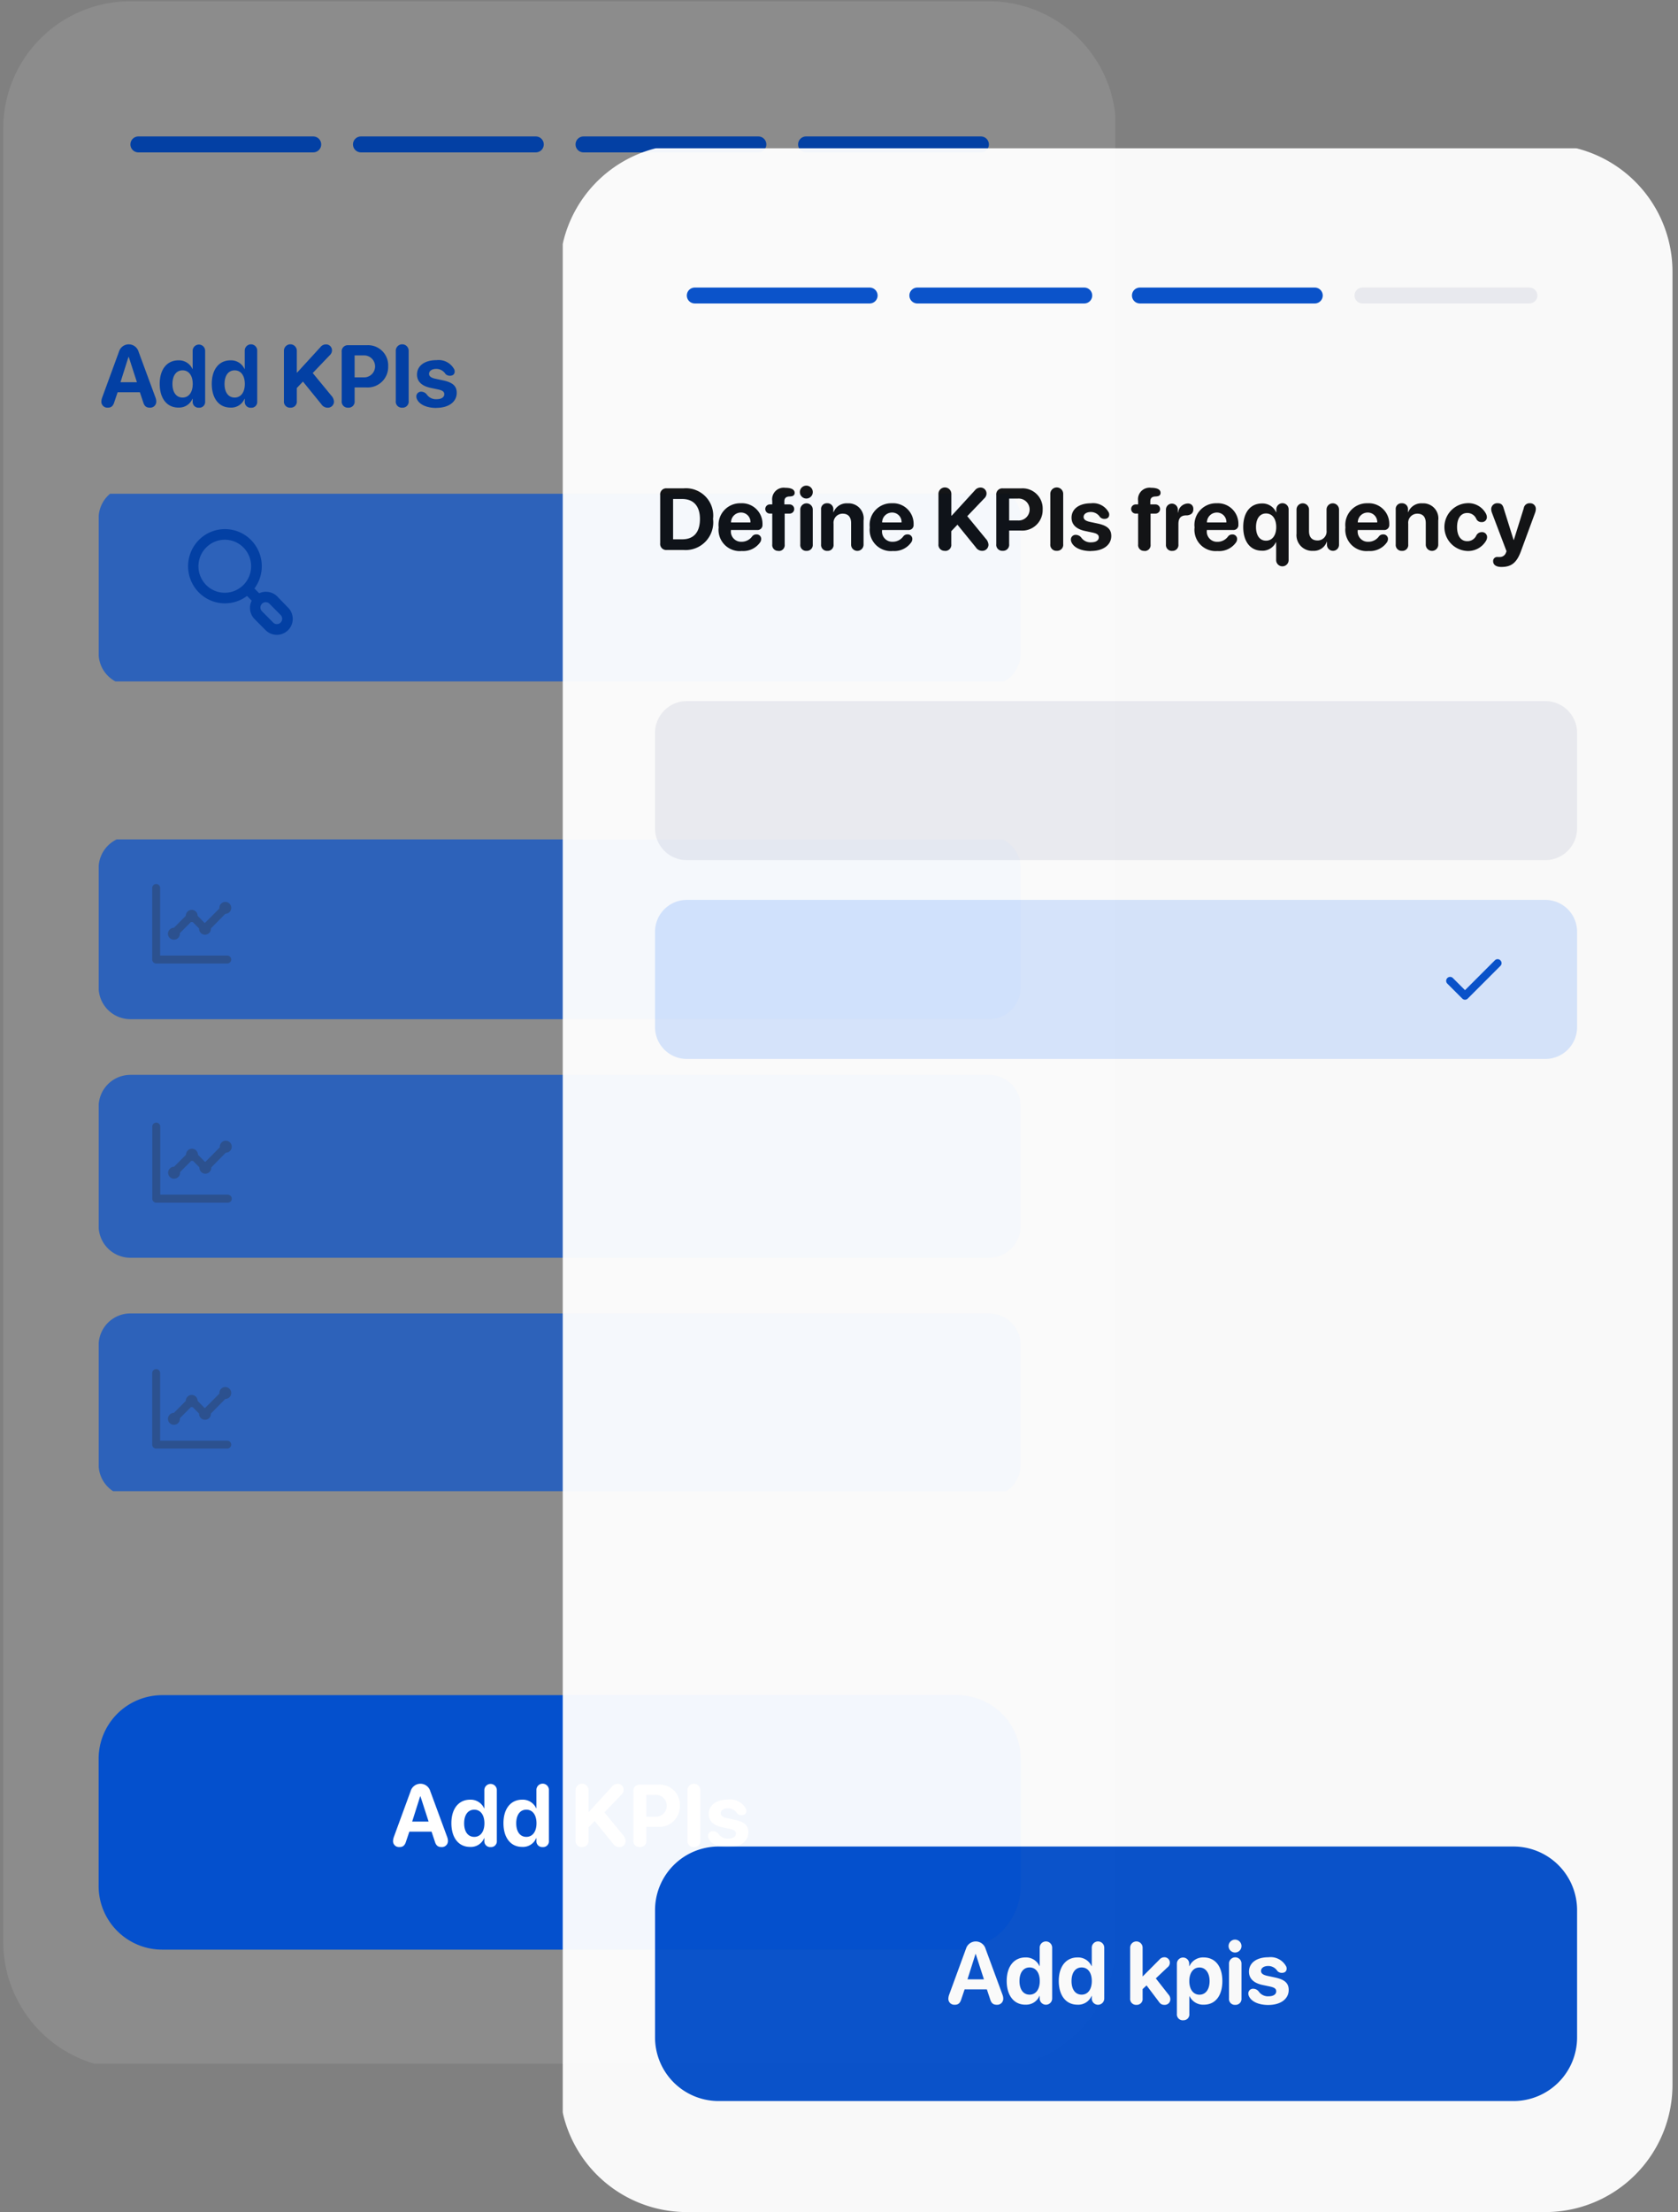 <?xml version="1.0" encoding="UTF-8"?>
<svg xmlns="http://www.w3.org/2000/svg" xmlns:xlink="http://www.w3.org/1999/xlink" width="170" height="224" viewBox="0 0 170 224">
  <rect x="0" y="0" width="170" height="224" fill="#808080" stroke="none"/>
  <defs>
    <clipPath id="clip-path">
      <rect id="Rectángulo_3087" data-name="Rectángulo 3087" width="113" height="209" transform="translate(0 -0.129)" fill="none"></rect>
    </clipPath>
    <clipPath id="clip-path-4">
      <rect id="Rectángulo_3084" data-name="Rectángulo 3084" width="94" height="19" transform="translate(-0.261 0.433)" fill="none"></rect>
    </clipPath>
    <clipPath id="clip-path-5">
      <rect id="Rectángulo_3085" data-name="Rectángulo 3085" width="94" height="66" transform="translate(-0.261 -0.014)" fill="none"></rect>
    </clipPath>
    <clipPath id="clip-path-6">
      <rect id="Rectángulo_3082" data-name="Rectángulo 3082" width="113" height="209" transform="translate(0.099 -0.054)" fill="none"></rect>
    </clipPath>
  </defs>
  <g id="Grupo_4853" data-name="Grupo 4853" transform="translate(-437 -3419)">
    <g id="Grupo_4783" data-name="Grupo 4783" transform="translate(437 3419.129)">
      <g id="Grupo_4782" data-name="Grupo 4782" transform="translate(0 0)" clip-path="url(#clip-path)">
        <g id="Grupo_4781" data-name="Grupo 4781">
          <g id="Grupo_4780" data-name="Grupo 4780" clip-path="url(#clip-path)">
            <g id="Grupo_4773" data-name="Grupo 4773" opacity="0.1" style="mix-blend-mode: normal;isolation: isolate">
              <g id="Grupo_4772" data-name="Grupo 4772">
                <g id="Grupo_4771" data-name="Grupo 4771" clip-path="url(#clip-path)">
                  <path id="Trazado_1095" data-name="Trazado 1095" d="M12.885,0H99.856a12.884,12.884,0,0,1,12.885,12.885V196.491a12.884,12.884,0,0,1-12.885,12.885H12.885A12.884,12.884,0,0,1,0,196.491V12.885A12.884,12.884,0,0,1,12.885,0" transform="translate(0.329 0)" fill="#fff"></path>
                </g>
              </g>
            </g>
            <g id="Grupo_4776" data-name="Grupo 4776" transform="translate(10.261 49.438)" opacity="0.7" style="mix-blend-mode: normal;isolation: isolate">
              <g id="Grupo_4775" data-name="Grupo 4775" transform="translate(0 0)">
                <g id="Grupo_4774" data-name="Grupo 4774" clip-path="url(#clip-path-4)">
                  <path id="Trazado_1096" data-name="Trazado 1096" d="M15.221,61h86.971a3.221,3.221,0,0,1,3.221,3.221v13.69a3.221,3.221,0,0,1-3.221,3.221H15.221A3.221,3.221,0,0,1,12,77.911V64.221A3.221,3.221,0,0,1,15.221,61" transform="translate(-12.269 -61.315)" fill="#0450cd"></path>
                </g>
              </g>
            </g>
            <g id="Grupo_4779" data-name="Grupo 4779" transform="translate(10.261 84.884)" opacity="0.7">
              <g id="Grupo_4778" data-name="Grupo 4778" transform="translate(0 0)">
                <g id="Grupo_4777" data-name="Grupo 4777" clip-path="url(#clip-path-5)">
                  <path id="Trazado_1097" data-name="Trazado 1097" d="M15.221,135h86.971a3.221,3.221,0,0,1,3.221,3.221V150.3a3.221,3.221,0,0,1-3.221,3.221H15.221A3.221,3.221,0,0,1,12,150.3V138.221A3.221,3.221,0,0,1,15.221,135" transform="translate(-12.268 -111.17)" fill="#0450cd"></path>
                  <path id="Trazado_1098" data-name="Trazado 1098" d="M15.221,105h86.971a3.221,3.221,0,0,1,3.221,3.221V120.3a3.221,3.221,0,0,1-3.221,3.221H15.221A3.221,3.221,0,0,1,12,120.3V108.221A3.221,3.221,0,0,1,15.221,105" transform="translate(-12.268 -105.329)" fill="#0450cd"></path>
                  <path id="Trazado_1099" data-name="Trazado 1099" d="M20.945,116.638a.6.6,0,0,0,.424-.176.607.607,0,0,0,.176-.428.253.253,0,0,0,0-.06l1.116-1.123h.184l.644.648v.032a.607.607,0,0,0,.176.428.6.6,0,0,0,.849,0,.607.607,0,0,0,.176-.428V115.5l1.457-1.478a.6.6,0,0,0,.554-.373.61.61,0,0,0,.034-.35.6.6,0,0,0-1.087-.217.605.605,0,0,0-.1.336.377.377,0,0,0,0,.06L24.1,114.931h-.064l-.692-.709a.61.61,0,0,0-.176-.428.6.6,0,0,0-.849,0,.607.607,0,0,0-.176.428l-1.2,1.208a.6.6,0,0,0-.424.177.6.6,0,0,0,.424,1.031m5.4,1.611h-6.8V111.4a.4.4,0,0,0-.4-.4.4.4,0,0,0-.283.118.4.4,0,0,0-.117.284v7.249a.4.4,0,0,0,.117.284.4.4,0,0,0,.283.118h7.2a.4.4,0,0,0,.283-.118.4.4,0,0,0,0-.569.4.4,0,0,0-.283-.118" transform="translate(-13.582 -106.497)" fill="#033890"></path>
                  <path id="Trazado_1100" data-name="Trazado 1100" d="M20.965,146.681a.6.6,0,0,0,.427-.178.61.61,0,0,0,.177-.43.388.388,0,0,0,0-.061l1.123-1.131h.185l.648.652v.033A.607.607,0,0,0,23.7,146a.6.6,0,0,0,.854,0,.607.607,0,0,0,.177-.429v-.033l1.466-1.487a.6.6,0,0,0,.336-.1.61.61,0,0,0,.222-.273.616.616,0,0,0,.035-.351.608.608,0,0,0-.166-.311.6.6,0,0,0-.658-.132.607.607,0,0,0-.373.561.259.259,0,0,0,0,.061l-1.454,1.463h-.064l-.7-.713a.61.61,0,0,0-.177-.43.6.6,0,0,0-.854,0,.61.61,0,0,0-.177.43l-1.208,1.216a.6.6,0,0,0-.427.178.61.61,0,0,0,0,.86.6.6,0,0,0,.427.178M26.4,148.3H19.555v-6.89a.405.405,0,0,0-.118-.287.4.4,0,0,0-.569,0,.408.408,0,0,0-.118.287v7.3a.408.408,0,0,0,.118.287.4.4,0,0,0,.285.118H26.4a.4.4,0,0,0,.285-.118.408.408,0,0,0,0-.573.4.4,0,0,0-.285-.118" transform="translate(-13.583 -112.34)" fill="#033890"></path>
                  <path id="Trazado_1101" data-name="Trazado 1101" d="M15.221,165h86.971a3.221,3.221,0,0,1,3.221,3.221V180.3a3.221,3.221,0,0,1-3.221,3.221H15.221A3.221,3.221,0,0,1,12,180.3V168.221A3.221,3.221,0,0,1,15.221,165" transform="translate(-12.268 -117.012)" fill="#0450cd"></path>
                  <path id="Trazado_1102" data-name="Trazado 1102" d="M20.945,177.638a.6.6,0,0,0,.424-.176.607.607,0,0,0,.176-.428.253.253,0,0,0,0-.06l1.116-1.123h.184l.644.648v.032a.606.606,0,0,0,.176.428.6.6,0,0,0,.849,0,.606.606,0,0,0,.176-.428V176.5l1.457-1.478a.6.6,0,0,0,.554-.373.61.61,0,0,0,.034-.349.6.6,0,0,0-1.087-.217.605.605,0,0,0-.1.336.377.377,0,0,0,0,.06L24.1,175.931h-.064l-.692-.709a.61.61,0,0,0-.176-.428.6.6,0,0,0-.849,0,.607.607,0,0,0-.176.428l-1.2,1.208a.6.6,0,0,0-.424.177.6.6,0,0,0,.424,1.031m5.4,1.611h-6.8V172.4a.4.4,0,0,0-.4-.4.4.4,0,0,0-.283.118.4.4,0,0,0-.117.284v7.249a.4.4,0,0,0,.117.284.4.4,0,0,0,.283.118h7.2a.4.4,0,0,0,.283-.118.4.4,0,0,0,0-.569.4.4,0,0,0-.283-.118" transform="translate(-13.582 -118.375)" fill="#033890"></path>
                </g>
              </g>
            </g>
            <path id="Trazado_1103" data-name="Trazado 1103" d="M33.37,74.313l-1.1-1.139a1.634,1.634,0,0,0-1.814-.306l-.481-.483a3.776,3.776,0,0,0-.544-5.093,3.716,3.716,0,0,0-5.085.183,3.777,3.777,0,0,0-.181,5.119,3.716,3.716,0,0,0,5.059.548l.475.478a1.62,1.62,0,0,0,.283,1.858l1.131,1.138a1.612,1.612,0,0,0,2.618-.527,1.618,1.618,0,0,0-.356-1.776m-4.523-2.277a2.658,2.658,0,0,1-4.1-.41,2.691,2.691,0,0,1,1.2-3.971,2.655,2.655,0,0,1,2.906.579,2.7,2.7,0,0,1,0,3.8m3.771,3.8a.545.545,0,0,1-.174.118.532.532,0,0,1-.41,0,.545.545,0,0,1-.174-.118l-1.131-1.139a.539.539,0,0,1,0-.762.519.519,0,0,1,.174-.118.522.522,0,0,1,.41,0,.519.519,0,0,1,.174.118l1.131,1.138a.546.546,0,0,1,.117.175.54.54,0,0,1,0,.413.546.546,0,0,1-.117.175" transform="translate(-4.198 -12.924)" fill="#0340a4"></path>
            <path id="Trazado_1104" data-name="Trazado 1104" d="M16.805,17H34.522a.805.805,0,0,1,0,1.611H16.805a.805.805,0,0,1,0-1.611" transform="translate(-2.787 -3.31)" fill="#0340a4"></path>
            <path id="Trazado_1105" data-name="Trazado 1105" d="M44.805,17H62.522a.805.805,0,0,1,0,1.611H44.805a.805.805,0,0,1,0-1.611" transform="translate(-8.238 -3.31)" fill="#0340a4"></path>
            <path id="Trazado_1106" data-name="Trazado 1106" d="M72.805,17H90.522a.805.805,0,0,1,0,1.611H72.805a.805.805,0,0,1,0-1.611" transform="translate(-13.69 -3.31)" fill="#0340a4"></path>
            <path id="Trazado_1107" data-name="Trazado 1107" d="M100.805,17h17.716a.805.805,0,0,1,0,1.611H100.805a.805.805,0,0,1,0-1.611" transform="translate(-19.142 -3.31)" fill="#0340a4"></path>
            <path id="Trazado_1108" data-name="Trazado 1108" d="M13,49.551c.346,0,.541-.173.662-.589l.329-.973h2.254l.329.986c.117.407.312.576.679.576a.611.611,0,0,0,.653-.614,1.16,1.16,0,0,0-.082-.416L16.11,43.876a1.034,1.034,0,0,0-1.981,0l-1.7,4.641a1.339,1.339,0,0,0-.086.416.6.6,0,0,0,.661.614m1.276-2.574.809-2.557h.031l.826,2.557Zm5.865,2.565a1.457,1.457,0,0,0,1.428-.891h.021v.268a.592.592,0,0,0,.636.64.586.586,0,0,0,.627-.64V43.794a.632.632,0,1,0-1.264,0v1.834h-.026a1.491,1.491,0,0,0-1.414-.87c-1.164,0-1.9.913-1.9,2.384s.731,2.4,1.89,2.4m.428-1.016c-.636,0-1.025-.523-1.025-1.375s.389-1.38,1.025-1.38,1.029.536,1.029,1.38-.4,1.375-1.029,1.375m4.849,1.016a1.455,1.455,0,0,0,1.427-.891h.022v.268a.592.592,0,0,0,.636.64.585.585,0,0,0,.627-.64V43.794a.632.632,0,1,0-1.263,0v1.834h-.026a1.491,1.491,0,0,0-1.414-.87c-1.164,0-1.9.913-1.9,2.384s.73,2.4,1.89,2.4m.428-1.016c-.635,0-1.024-.523-1.024-1.375s.389-1.38,1.024-1.38,1.03.536,1.03,1.38-.4,1.375-1.03,1.375m5.645,1.025a.611.611,0,0,0,.653-.68v-1.31l.622-.653,1.86,2.288a.762.762,0,0,0,.653.359.621.621,0,0,0,.631-.631,1,1,0,0,0-.281-.606l-1.873-2.275,1.722-1.8a.679.679,0,0,0,.23-.5.6.6,0,0,0-.614-.6.713.713,0,0,0-.562.281l-2.349,2.565h-.039V43.824a.654.654,0,1,0-1.306,0v5.048a.61.61,0,0,0,.653.68m5.856,0a.611.611,0,0,0,.653-.68V47.5h1.168A2.076,2.076,0,0,0,41.4,45.363a2.039,2.039,0,0,0-2.163-2.136H37.347a.61.61,0,0,0-.653.679v4.965a.611.611,0,0,0,.653.68M38,46.48V44.261h.887a1.112,1.112,0,1,1,0,2.219Zm4.823,3.071a.611.611,0,0,0,.653-.68V43.824a.654.654,0,1,0-1.306,0v5.048a.611.611,0,0,0,.653.68m3.473.017c1.224,0,2.05-.6,2.05-1.518,0-.693-.407-1.056-1.393-1.264l-.765-.164c-.463-.1-.645-.259-.645-.5,0-.3.3-.5.727-.5a1.092,1.092,0,0,1,.925.5.6.6,0,0,0,.459.195c.324,0,.484-.178.484-.433a.733.733,0,0,0-.03-.185,1.792,1.792,0,0,0-1.817-.961c-1.2,0-1.968.571-1.968,1.458,0,.688.458,1.151,1.367,1.346l.779.164c.454.1.614.234.614.484,0,.308-.3.5-.757.5a1.129,1.129,0,0,1-1.012-.472.718.718,0,0,0-.549-.285.477.477,0,0,0-.511.485.7.7,0,0,0,.048.234c.221.544.93.925,1.994.925" transform="translate(-2.074 -8.398)" fill="#0340a4"></path>
            <path id="Trazado_1109" data-name="Trazado 1109" d="M18.442,213H98.971a6.443,6.443,0,0,1,6.442,6.442v12.885a6.443,6.443,0,0,1-6.442,6.442H18.442A6.443,6.443,0,0,1,12,232.327V219.442A6.443,6.443,0,0,1,18.442,213" transform="translate(-2.008 -41.473)" fill="#0450cd"></path>
            <path id="Trazado_1110" data-name="Trazado 1110" d="M49.7,230.55c.346,0,.541-.173.662-.588l.329-.974H52.94l.329.986c.117.407.312.575.679.575a.611.611,0,0,0,.653-.614,1.152,1.152,0,0,0-.082-.415l-1.713-4.646a1.034,1.034,0,0,0-1.981,0l-1.7,4.641a1.33,1.33,0,0,0-.086.415.594.594,0,0,0,.661.614m1.276-2.574.809-2.556h.031l.826,2.556Zm5.865,2.565a1.458,1.458,0,0,0,1.428-.891h.021v.268a.592.592,0,0,0,.636.64.586.586,0,0,0,.627-.64v-5.126a.632.632,0,1,0-1.264,0v1.834h-.026a1.49,1.49,0,0,0-1.414-.869c-1.164,0-1.9.912-1.9,2.383s.731,2.4,1.89,2.4m.428-1.016c-.636,0-1.025-.523-1.025-1.375s.389-1.379,1.025-1.379,1.029.536,1.029,1.379-.4,1.375-1.029,1.375m4.849,1.016a1.456,1.456,0,0,0,1.427-.891h.022v.268a.592.592,0,0,0,.636.64.585.585,0,0,0,.627-.64v-5.126a.632.632,0,1,0-1.263,0v1.834h-.026a1.491,1.491,0,0,0-1.414-.869c-1.164,0-1.9.912-1.9,2.383s.73,2.4,1.89,2.4m.428-1.016c-.635,0-1.024-.523-1.024-1.375s.389-1.379,1.024-1.379,1.03.536,1.03,1.379-.4,1.375-1.03,1.375m5.645,1.025a.61.61,0,0,0,.653-.679V228.56l.622-.653,1.86,2.289a.761.761,0,0,0,.653.358.621.621,0,0,0,.631-.631,1,1,0,0,0-.281-.606l-1.873-2.275,1.722-1.8a.678.678,0,0,0,.23-.5.6.6,0,0,0-.614-.6.713.713,0,0,0-.562.281l-2.349,2.565h-.039v-2.162a.654.654,0,1,0-1.306,0v5.048a.61.61,0,0,0,.653.679m5.856,0a.61.61,0,0,0,.653-.679V228.5h1.168a2.075,2.075,0,0,0,2.228-2.136,2.039,2.039,0,0,0-2.163-2.136H74.042a.61.61,0,0,0-.653.679v4.965a.61.61,0,0,0,.653.679m.653-3.071V225.26h.887a1.112,1.112,0,1,1,0,2.219Zm4.823,3.071a.61.61,0,0,0,.653-.679v-5.048a.654.654,0,1,0-1.306,0v5.048a.61.61,0,0,0,.653.679m3.473.018c1.224,0,2.05-.6,2.05-1.519,0-.692-.407-1.055-1.393-1.263l-.765-.164c-.463-.1-.645-.259-.645-.5,0-.3.3-.5.727-.5a1.091,1.091,0,0,1,.925.5.6.6,0,0,0,.458.195c.325,0,.485-.177.485-.432a.712.712,0,0,0-.031-.186,1.79,1.79,0,0,0-1.816-.96c-1.2,0-1.968.571-1.968,1.458,0,.688.458,1.15,1.367,1.345l.779.164c.454.1.614.234.614.485,0,.307-.3.5-.756.5a1.128,1.128,0,0,1-1.012-.471.715.715,0,0,0-.549-.285.477.477,0,0,0-.511.484.693.693,0,0,0,.048.234c.221.545.93.926,1.994.926" transform="translate(-9.219 -43.64)" fill="#fff"></path>
          </g>
        </g>
      </g>
    </g>
    <g id="Grupo_4770" data-name="Grupo 4770" transform="translate(493.901 3434.053)">
      <g id="Grupo_4769" data-name="Grupo 4769" transform="translate(0 0)" clip-path="url(#clip-path-6)">
        <g id="Grupo_4768" data-name="Grupo 4768">
          <g id="Grupo_4767" data-name="Grupo 4767" clip-path="url(#clip-path-6)">
            <g id="Grupo_4766" data-name="Grupo 4766" opacity="0.95">
              <g id="Grupo_4765" data-name="Grupo 4765">
                <g id="Grupo_4764" data-name="Grupo 4764" clip-path="url(#clip-path-6)">
                  <path id="Trazado_1084" data-name="Trazado 1084" d="M12.885,0H99.856a12.884,12.884,0,0,1,12.885,12.885V196.491a12.884,12.884,0,0,1-12.885,12.885H12.885A12.884,12.884,0,0,1,0,196.491V12.885A12.884,12.884,0,0,1,12.885,0" transform="translate(-0.201 -0.429)" fill="#fff"></path>
                  <path id="Trazado_1085" data-name="Trazado 1085" d="M16.805,18H34.522a.805.805,0,0,1,0,1.611H16.805a.805.805,0,0,1,0-1.611" transform="translate(-3.317 -3.934)" fill="#0450cd"></path>
                  <path id="Trazado_1086" data-name="Trazado 1086" d="M44.805,18H61.716a.805.805,0,0,1,0,1.611H44.805a.805.805,0,0,1,0-1.611" transform="translate(-8.769 -3.934)" fill="#0450cd"></path>
                  <path id="Trazado_1087" data-name="Trazado 1087" d="M72.805,18H90.522a.805.805,0,0,1,0,1.611H72.805a.805.805,0,0,1,0-1.611" transform="translate(-14.22 -3.934)" fill="#0450cd"></path>
                  <path id="Trazado_1088" data-name="Trazado 1088" d="M100.805,18h16.911a.805.805,0,0,1,0,1.611H100.805a.805.805,0,0,1,0-1.611" transform="translate(-19.672 -3.934)" fill="#edeef3"></path>
                  <path id="Trazado_1089" data-name="Trazado 1089" d="M18.442,214.034H98.971a6.443,6.443,0,0,1,6.442,6.442v12.889a6.443,6.443,0,0,1-6.442,6.442H18.442A6.443,6.443,0,0,1,12,233.365V220.476a6.443,6.443,0,0,1,6.442-6.442" transform="translate(-2.538 -42.104)" fill="#0450cd"></path>
                  <path id="Trazado_1090" data-name="Trazado 1090" d="M49.557,232.337c.346,0,.54-.173.662-.589l.329-.973H52.8l.329.986c.117.407.312.576.68.576a.611.611,0,0,0,.653-.614,1.16,1.16,0,0,0-.082-.416l-1.713-4.645a1.034,1.034,0,0,0-1.981,0l-1.7,4.641a1.363,1.363,0,0,0-.086.416.6.6,0,0,0,.662.614m1.276-2.574.809-2.557h.03l.826,2.557Zm5.866,2.565a1.455,1.455,0,0,0,1.427-.891h.022v.268a.631.631,0,1,0,1.263,0V226.58a.632.632,0,1,0-1.263,0v1.834h-.026a1.492,1.492,0,0,0-1.415-.87c-1.163,0-1.9.913-1.9,2.384s.731,2.4,1.891,2.4m.428-1.016c-.635,0-1.025-.523-1.025-1.375s.39-1.38,1.025-1.38,1.03.536,1.03,1.38-.4,1.375-1.03,1.375m4.849,1.016a1.457,1.457,0,0,0,1.428-.891h.022v.268a.631.631,0,1,0,1.263,0V226.58a.632.632,0,1,0-1.263,0v1.834H63.4a1.49,1.49,0,0,0-1.414-.87c-1.164,0-1.9.913-1.9,2.384s.731,2.4,1.89,2.4m.428-1.016c-.636,0-1.025-.523-1.025-1.375s.389-1.38,1.025-1.38,1.029.536,1.029,1.38-.4,1.375-1.029,1.375m5.545,1.033a.593.593,0,0,0,.631-.657v-.939l.4-.371,1.19,1.574c.2.3.35.393.618.393a.56.56,0,0,0,.6-.571.688.688,0,0,0-.177-.462l-1.293-1.648,1.181-1.115a.577.577,0,0,0,.238-.476.542.542,0,0,0-.562-.549.652.652,0,0,0-.5.25L68.6,229.456H68.58V226.58a.632.632,0,1,0-1.263,0v5.108a.6.6,0,0,0,.631.657m4.736,1.561a.593.593,0,0,0,.631-.657v-1.773h.026a1.52,1.52,0,0,0,1.441.852c1.16,0,1.877-.9,1.877-2.392s-.722-2.393-1.9-2.393a1.512,1.512,0,0,0-1.436.883H73.3v-.25a.623.623,0,1,0-1.246,0v5.078a.6.6,0,0,0,.631.657m1.652-2.595c-.618,0-1.025-.536-1.025-1.375s.407-1.38,1.025-1.38,1.029.541,1.029,1.38-.4,1.375-1.029,1.375m3.629-4.27a.653.653,0,1,0-.675-.653.657.657,0,0,0,.675.653m0,5.3a.6.6,0,0,0,.631-.657v-3.5a.632.632,0,1,0-1.263,0v3.5a.594.594,0,0,0,.631.657m3.365.009c1.224,0,2.05-.6,2.05-1.518,0-.693-.407-1.056-1.393-1.264l-.765-.164c-.463-.1-.645-.259-.645-.5,0-.3.3-.5.727-.5a1.092,1.092,0,0,1,.925.5.6.6,0,0,0,.459.195c.324,0,.484-.178.484-.432a.7.7,0,0,0-.031-.186,1.79,1.79,0,0,0-1.816-.961c-1.2,0-1.968.571-1.968,1.458,0,.688.458,1.151,1.367,1.346l.779.164c.454.1.614.234.614.484,0,.308-.3.5-.757.5A1.13,1.13,0,0,1,80.349,231a.716.716,0,0,0-.549-.286.477.477,0,0,0-.511.485.693.693,0,0,0,.048.234c.221.544.93.925,1.994.925" transform="translate(-9.722 -44.382)" fill="#fff"></path>
                  <path id="Trazado_1091" data-name="Trazado 1091" d="M13.3,49.424h1.73A2.8,2.8,0,0,0,18,46.279a2.768,2.768,0,0,0-2.976-3.1H13.3a.61.61,0,0,0-.653.68V48.74a.611.611,0,0,0,.653.684m.653-1.082V44.259h.921c1.15,0,1.8.718,1.8,2.024,0,1.35-.631,2.059-1.8,2.059Zm6.92,1.181a2.086,2.086,0,0,0,1.921-.908.649.649,0,0,0,.087-.307.458.458,0,0,0-.494-.463.514.514,0,0,0-.411.186,1.313,1.313,0,0,1-1.107.558,1.031,1.031,0,0,1-1.056-1.137V47.4h2.648a.5.5,0,0,0,.549-.549,2.08,2.08,0,0,0-2.2-2.159,2.188,2.188,0,0,0-2.24,2.44,2.155,2.155,0,0,0,2.3,2.4m-1.046-2.9a1,1,0,0,1,1-1,.955.955,0,0,1,.969,1Zm4.805,2.893a.591.591,0,0,0,.631-.657V45.739h.5a.465.465,0,0,0,0-.93h-.532v-.294c0-.342.156-.5.545-.511a1.277,1.277,0,0,0,.242-.035.32.32,0,0,0,.255-.333c0-.3-.281-.511-.952-.511A1.169,1.169,0,0,0,24,44.458v.35h-.242a.465.465,0,0,0,0,.93H24v3.118a.589.589,0,0,0,.631.657m2.842-5.3a.654.654,0,1,0-.675-.653.658.658,0,0,0,.675.653m0,5.3a.6.6,0,0,0,.631-.657v-3.5a.632.632,0,1,0-1.263,0v3.5a.593.593,0,0,0,.631.657m2.106,0a.594.594,0,0,0,.632-.657V46.764a.919.919,0,0,1,.925-1.017c.567,0,.852.346.852.952v2.158a.632.632,0,1,0,1.263,0V46.435A1.528,1.528,0,0,0,31.641,44.7a1.419,1.419,0,0,0-1.427.891h-.026v-.259a.593.593,0,0,0-.631-.64.576.576,0,0,0-.61.635v3.53a.6.6,0,0,0,.631.657m6.605.009a2.087,2.087,0,0,0,1.921-.908.648.648,0,0,0,.086-.307.458.458,0,0,0-.493-.463.513.513,0,0,0-.411.186,1.315,1.315,0,0,1-1.107.558,1.031,1.031,0,0,1-1.056-1.137V47.4H37.77a.5.5,0,0,0,.549-.549,2.079,2.079,0,0,0-2.2-2.159,2.188,2.188,0,0,0-2.24,2.44,2.155,2.155,0,0,0,2.3,2.4m-1.047-2.9a1,1,0,0,1,1-1,.956.956,0,0,1,.969,1Zm6.354,2.885a.61.61,0,0,0,.653-.679V47.516l.623-.653,1.859,2.288a.761.761,0,0,0,.653.359.622.622,0,0,0,.632-.631,1,1,0,0,0-.281-.606L43.757,46l1.722-1.8a.678.678,0,0,0,.229-.5.6.6,0,0,0-.614-.6.715.715,0,0,0-.563.281l-2.348,2.565h-.039V43.779a.654.654,0,1,0-1.306,0v5.048a.61.61,0,0,0,.653.679m5.857,0A.61.61,0,0,0,48,48.827V47.456h1.168a2.075,2.075,0,0,0,2.227-2.136,2.038,2.038,0,0,0-2.162-2.137H47.347a.611.611,0,0,0-.653.68v4.965a.61.61,0,0,0,.653.679M48,46.435V44.216h.887a1.112,1.112,0,1,1,0,2.219Zm4.823,3.071a.61.61,0,0,0,.653-.679V43.779a.654.654,0,1,0-1.306,0v5.048a.61.61,0,0,0,.653.679m3.473.017c1.224,0,2.05-.6,2.05-1.518,0-.692-.407-1.056-1.393-1.263l-.766-.164c-.462-.1-.644-.26-.644-.5,0-.3.3-.5.726-.5a1.094,1.094,0,0,1,.926.5.6.6,0,0,0,.458.195c.325,0,.485-.177.485-.432a.707.707,0,0,0-.031-.186,1.791,1.791,0,0,0-1.817-.961c-1.2,0-1.968.571-1.968,1.458,0,.688.459,1.151,1.367,1.346l.779.164c.453.1.614.234.614.485,0,.307-.3.5-.757.5a1.13,1.13,0,0,1-1.012-.471.714.714,0,0,0-.549-.286.477.477,0,0,0-.51.485.693.693,0,0,0,.048.234c.221.545.929.925,1.994.925m5.4-.009a.591.591,0,0,0,.631-.657V45.739h.5a.465.465,0,0,0,0-.93H62.3v-.294c0-.342.155-.5.544-.511a1.267,1.267,0,0,0,.242-.035.319.319,0,0,0,.255-.333c0-.3-.281-.511-.951-.511a1.17,1.17,0,0,0-1.324,1.333v.35h-.242a.465.465,0,0,0,0,.93h.242v3.118a.589.589,0,0,0,.631.657m2.82,0a.593.593,0,0,0,.631-.657V46.8c0-.549.2-.873.779-.882a.85.85,0,0,0,.549-.164.564.564,0,0,0,.182-.454.556.556,0,0,0-.182-.467.592.592,0,0,0-.394-.117,1.022,1.022,0,0,0-.964.916h-.027v-.3a.6.6,0,1,0-1.206,0v3.53a.6.6,0,0,0,.631.657m4.572.009a2.086,2.086,0,0,0,1.921-.908.649.649,0,0,0,.087-.307.458.458,0,0,0-.494-.463.513.513,0,0,0-.411.186,1.313,1.313,0,0,1-1.107.558,1.031,1.031,0,0,1-1.056-1.137V47.4h2.648a.5.5,0,0,0,.549-.549,2.08,2.08,0,0,0-2.2-2.159,2.188,2.188,0,0,0-2.24,2.44,2.155,2.155,0,0,0,2.3,2.4m-1.046-2.9a1,1,0,0,1,1-1,.955.955,0,0,1,.969,1ZM73.593,49.5a1.5,1.5,0,0,0,1.431-.865h.027v1.786a.632.632,0,1,0,1.263,0V45.345a.624.624,0,1,0-1.246,0v.25h-.026a1.508,1.508,0,0,0-1.427-.882c-1.173,0-1.9.908-1.9,2.383s.722,2.4,1.882,2.4m.428-1.016c-.631,0-1.016-.523-1.016-1.375s.385-1.38,1.016-1.38,1.034.536,1.034,1.38-.407,1.375-1.034,1.375m4.767,1.029a1.377,1.377,0,0,0,1.388-.921H80.2v.286a.61.61,0,1,0,1.219,0V45.354a.632.632,0,1,0-1.263,0v2.089a.905.905,0,0,1-.912,1.016c-.558,0-.866-.329-.866-.947V45.354a.632.632,0,1,0-1.263,0v2.422a1.587,1.587,0,0,0,1.669,1.735m5.589.013a2.087,2.087,0,0,0,1.921-.908.657.657,0,0,0,.086-.307.458.458,0,0,0-.493-.463.516.516,0,0,0-.412.186,1.313,1.313,0,0,1-1.107.558,1.031,1.031,0,0,1-1.055-1.137V47.4h2.647a.5.5,0,0,0,.549-.549,2.079,2.079,0,0,0-2.2-2.159,2.189,2.189,0,0,0-2.241,2.44,2.155,2.155,0,0,0,2.3,2.4m-1.047-2.9a1,1,0,0,1,1-1,.956.956,0,0,1,.969,1ZM87.8,49.514a.593.593,0,0,0,.631-.657V46.764a.919.919,0,0,1,.926-1.017c.566,0,.852.346.852.952v2.158a.632.632,0,1,0,1.263,0V46.435A1.528,1.528,0,0,0,89.86,44.7a1.419,1.419,0,0,0-1.427.891h-.026v-.259a.593.593,0,0,0-.632-.64.575.575,0,0,0-.61.635v3.53a.6.6,0,0,0,.631.657m6.587.009a2.106,2.106,0,0,0,1.955-1.073.793.793,0,0,0,.082-.329.5.5,0,0,0-.531-.506.618.618,0,0,0-.576.372.99.99,0,0,1-.908.544c-.631,0-1.025-.519-1.025-1.432,0-.895.394-1.423,1.034-1.423a.985.985,0,0,1,.912.593.552.552,0,0,0,.532.329.494.494,0,0,0,.54-.493.884.884,0,0,0-.069-.312,2.013,2.013,0,0,0-1.954-1.107,2.422,2.422,0,0,0,.008,4.836m3.5,1.618c1.016,0,1.553-.441,1.985-1.64l1.423-3.866a1.213,1.213,0,0,0,.069-.372.568.568,0,0,0-.614-.571.582.582,0,0,0-.61.5l-1.007,3.218h-.022L98.1,45.2c-.1-.368-.277-.511-.61-.511a.606.606,0,0,0-.653.588,1.154,1.154,0,0,0,.073.372l1.479,3.9-.064.164a.646.646,0,0,1-.61.42c-.086,0-.134,0-.221,0a.409.409,0,0,0-.462.415c0,.381.3.593.852.593" transform="translate(-2.663 -8.783)" fill="#0e0f11"></path>
                  <path id="Trazado_1092" data-name="Trazado 1092" d="M15.221,95h86.971a3.221,3.221,0,0,1,3.221,3.221v9.663a3.221,3.221,0,0,1-3.221,3.221H15.221A3.221,3.221,0,0,1,12,107.885V98.221A3.221,3.221,0,0,1,15.221,95" transform="translate(-2.538 -18.927)" fill="#d8e7ff"></path>
                  <path id="Trazado_1093" data-name="Trazado 1093" d="M117.016,102.571a.389.389,0,0,0-.564,0l-3.02,3.02-1.248-1.248a.4.4,0,0,0-.564.564l1.53,1.53a.389.389,0,0,0,.564,0l3.3-3.3a.389.389,0,0,0,0-.564" transform="translate(-21.911 -20.377)" fill="#0450cd"></path>
                  <path id="Trazado_1094" data-name="Trazado 1094" d="M15.221,70h86.971a3.221,3.221,0,0,1,3.221,3.221v9.663a3.221,3.221,0,0,1-3.221,3.221H15.221A3.221,3.221,0,0,1,12,82.885V73.221A3.221,3.221,0,0,1,15.221,70" transform="translate(-2.538 -14.059)" fill="#edeef3"></path>
                </g>
              </g>
            </g>
          </g>
        </g>
      </g>
    </g>
  </g>
</svg>
